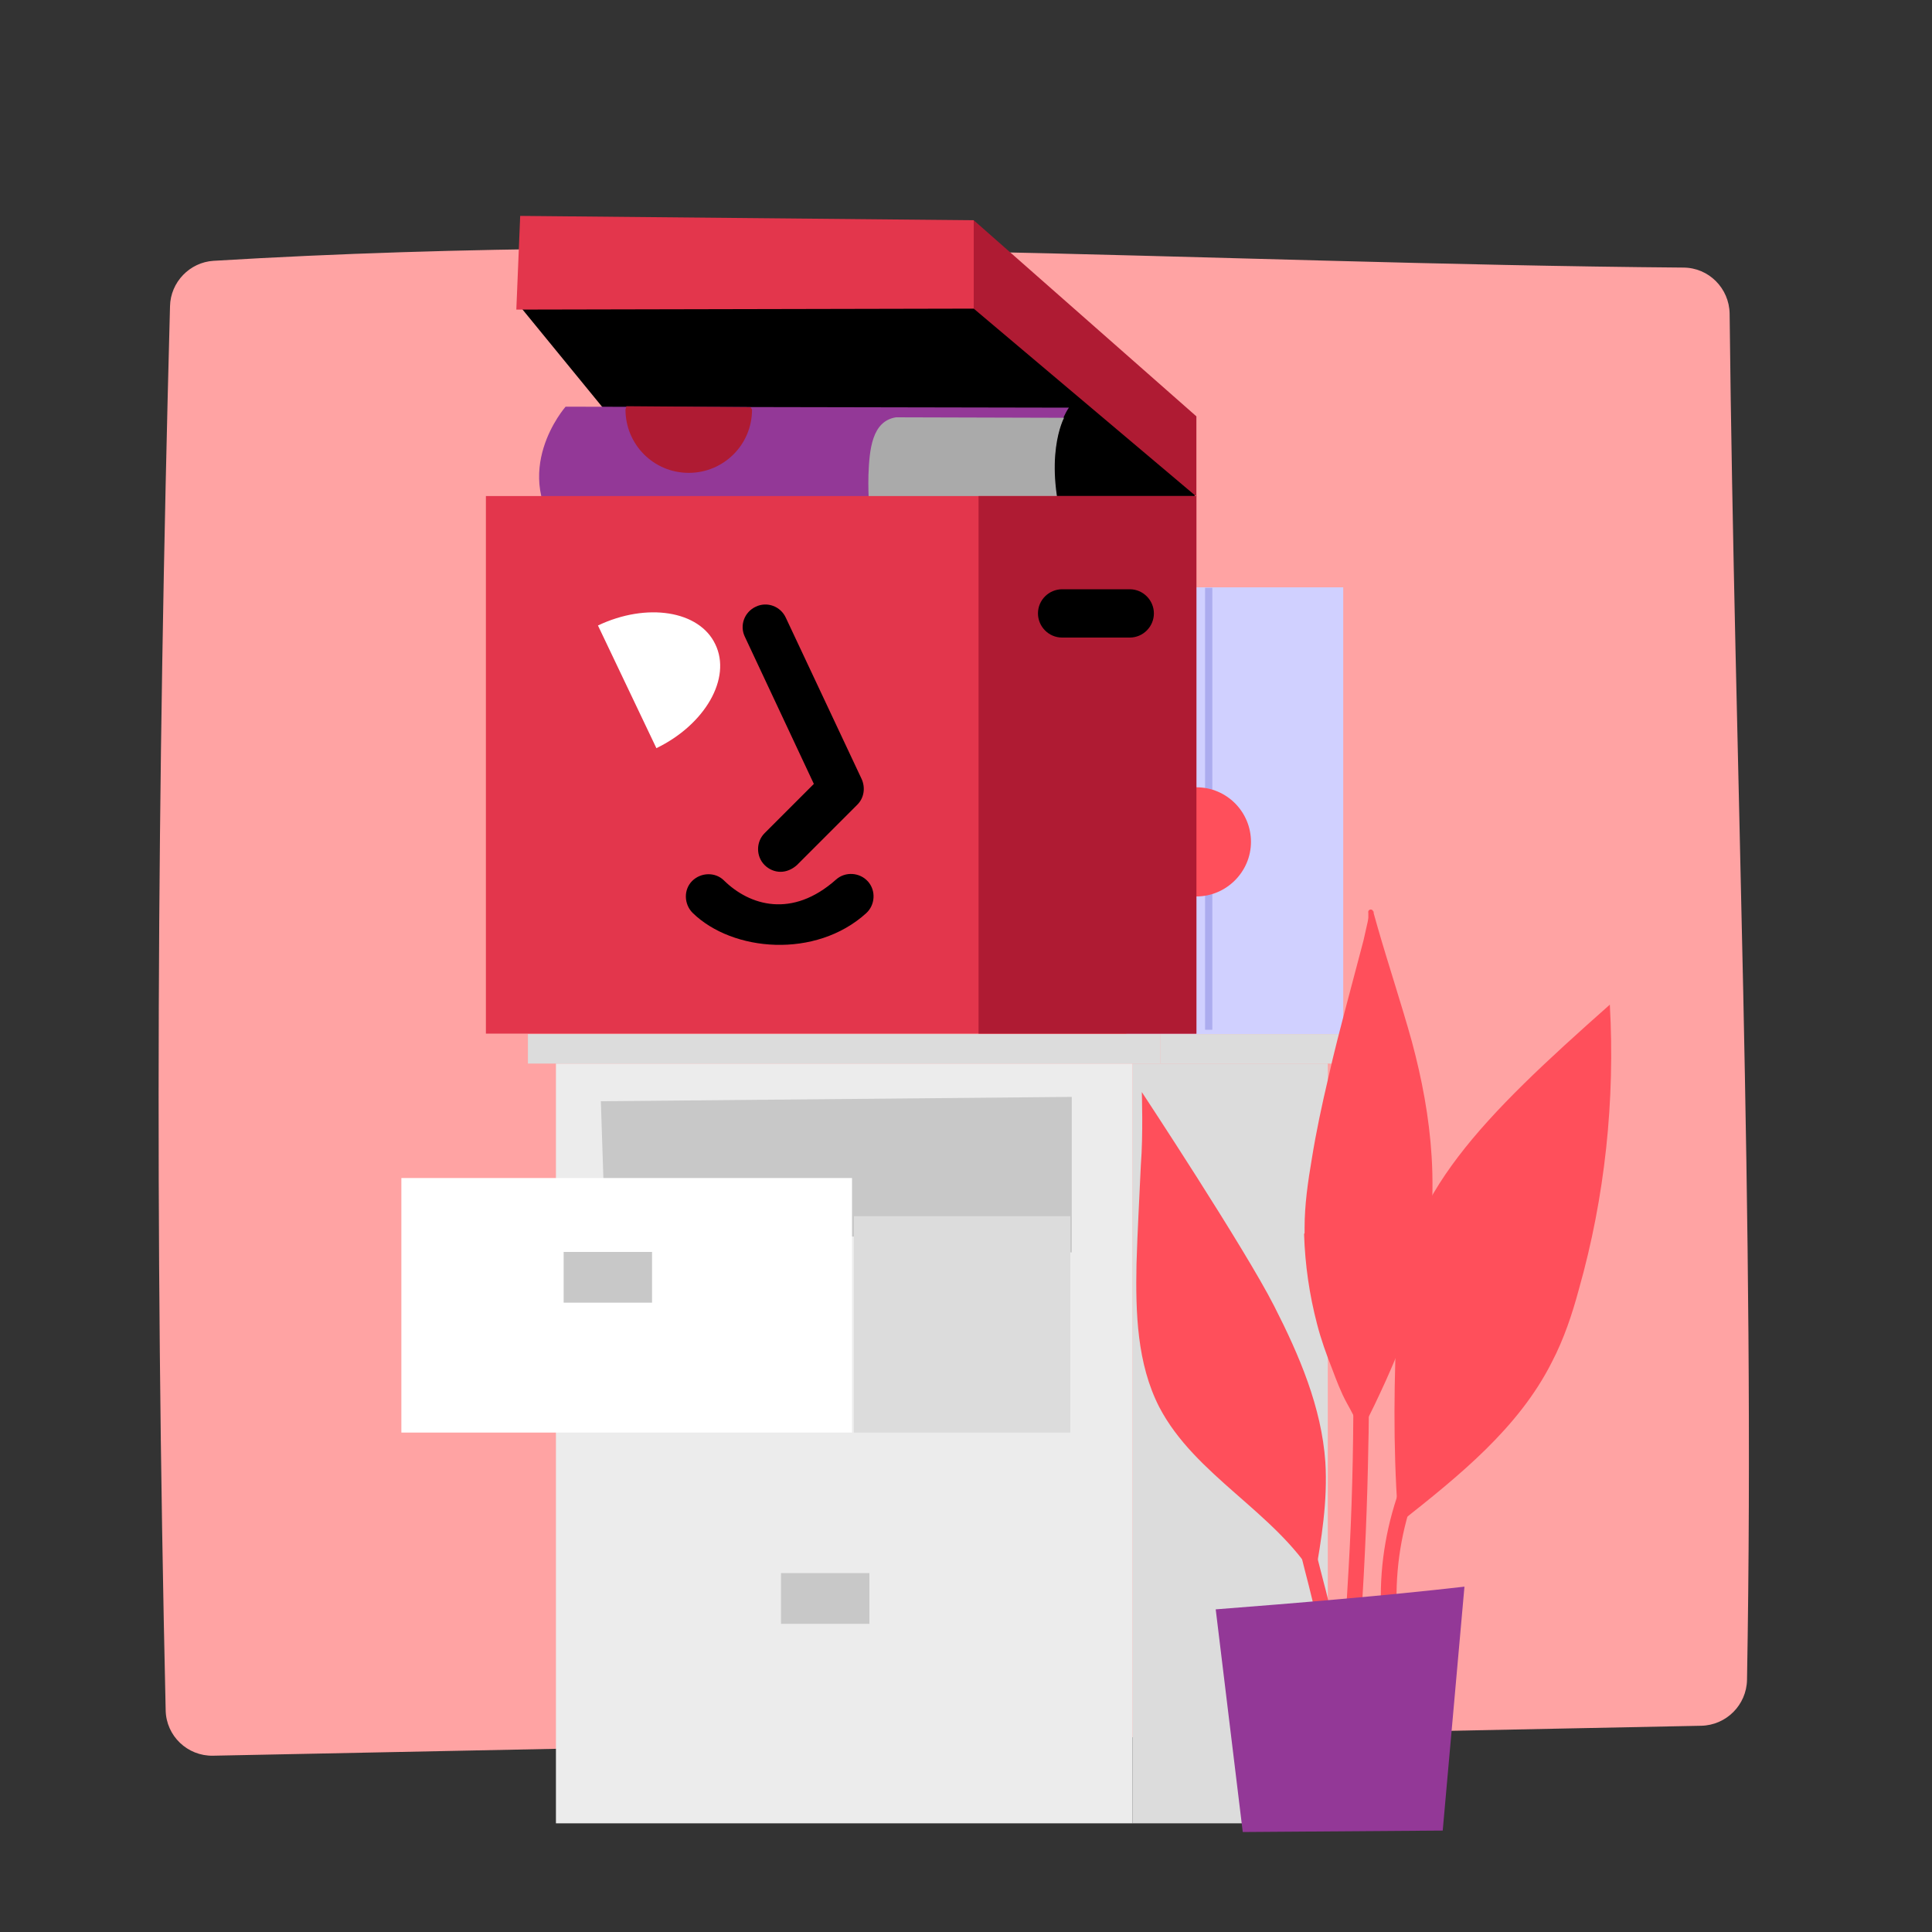 <?xml version="1.0" encoding="utf-8"?>
<!-- Generator: Adobe Illustrator 27.5.0, SVG Export Plug-In . SVG Version: 6.00 Build 0)  -->
<svg version="1.1" id="Layer_1" xmlns="http://www.w3.org/2000/svg" xmlns:xlink="http://www.w3.org/1999/xlink" x="0px" y="0px"
	 viewBox="0 0 400 400" style="enable-background:new 0 0 400 400;" xml:space="preserve">
<rect x="0" y="0" width="400" height="400" fill="#333333" stroke="none"/>
<style type="text/css">
	.st0{fill:#FFA3A3;}
	.st1{fill:#D0D0FF;}
	.st2{fill:#FFFFFF;}
	.st3{fill:#ACACEF;}
	.st4{fill:#FF4F5B;}
	.st5{fill:#D34059;}
	.st6{fill:#ECECEC;}
	.st7{fill:#DCDCDC;}
	.st8{fill:#C8C8C8;}
	.st9{fill:#E3364C;}
	.st10{fill:#AF1B33;}
	.st11{fill:#933897;}
	.st12{fill:#AAAAAA;}
</style>
<g>
	<g>
		<g>
			<path class="st0" d="M34.3,354.1C32,252.8,32.5,164,35.2,63.4c0.1-5,4.1-9.1,9-9.4c104.1-6.3,206.2,0.6,304.3,1.4
				c5.3,0,9.5,4.3,9.6,9.5c1,92.9,5.3,186.8,3.6,282.9c-0.1,5.2-4.3,9.4-9.5,9.5l-308.1,6.2C38.8,363.6,34.4,359.4,34.3,354.1z"/>
		</g>
		<g>
			<rect x="233.2" y="121.6" class="st1" width="44.9" height="92.5"/>
			<rect x="232.9" y="121.7" class="st2" width="14.4" height="91.5"/>
			<rect x="249.5" y="121.7" class="st3" width="1.5" height="91.5"/>
			<path class="st4" d="M247.7,163c-0.2,0-0.3,0-0.5,0v22.6c0.2,0,0.3,0,0.5,0c6.2,0,11.3-5.1,11.3-11.3S254,163,247.7,163z"/>
			<path class="st5" d="M236.4,174.3c0,6.1,4.8,11,10.8,11.3V163C241.2,163.3,236.4,168.3,236.4,174.3z"/>
			<g>
				<g>
					<g>
						<rect x="115.1" y="220.2" class="st6" width="119.4" height="157.3"/>
						<rect x="109.3" y="214.1" class="st7" width="130.9" height="6.1"/>
						<rect x="240.2" y="214.1" class="st7" width="41.2" height="6.1"/>
						<rect x="234.5" y="220.2" class="st7" width="40.4" height="157.3"/>
						<g>
							<g>
								<rect x="161.7" y="325.7" class="st8" width="18.3" height="10.5"/>
							</g>
						</g>
					</g>
				</g>
			</g>
			<g>
				<polygon points="107.3,63 195.9,55.1 247.5,87.9 247.2,119.7 152.7,118.5 				"/>
				<polygon class="st9" points="107.7,44.7 106.9,64.1 201.6,63.9 201.6,45.6 				"/>
				<polygon class="st10" points="247.7,86.2 201.6,45.6 201.6,63.9 247.7,102.8 				"/>
				<g>
					<g>
						<g>
							<path class="st11" d="M221.1,112.1c-6.5-18.8,0.2-27.7,0.2-27.7l-104.2-0.2c0,0-12,13.6-0.5,27.3L221.1,112.1z"/>
						</g>
						<g>
							<path class="st12" d="M220.3,86.5l-34.8-0.1c-5,0.8-5.5,6.7-5.7,12c-0.2,9.4,1.2,11.8,3.4,12.4l37.5-0.1
								C215.7,94.9,220.3,86.5,220.3,86.5z"/>
						</g>
					</g>
					<path class="st10" d="M129.7,84.1c0,0.1-0.2,0.6-0.2,0.7c0,7.2,5.8,13.1,13.1,13.1c7.2,0,13.1-5.8,13.1-13.1
						c0-0.1-0.3-0.4-0.3-0.5L129.7,84.1z"/>
				</g>
				<rect x="100.6" y="102.7" class="st9" width="147.1" height="111.3"/>
				<rect x="202.6" y="102.7" class="st10" width="45.1" height="111.3"/>
				<path d="M233.9,132h-14c-2.8,0-5-2.3-5-5v0c0-2.8,2.3-5,5-5h14c2.8,0,5,2.3,5,5v0C238.9,129.7,236.7,132,233.9,132z"/>
				<g>
					<g>
						<path d="M143.4,189c-1.8-1.8-1.9-4.8-0.1-6.6c1.8-1.8,4.8-1.9,6.6-0.1c5.3,5.2,14.1,7.9,23.2-0.2c1.9-1.7,4.9-1.5,6.6,0.4
							c1.7,1.9,1.5,4.9-0.4,6.6C168.9,198.5,151.7,197.1,143.4,189z"/>
					</g>
					<g>
						<path d="M161.6,180.5c-1.2,0-2.4-0.5-3.3-1.4c-1.8-1.8-1.8-4.8,0-6.6l10.2-10.2l-14.3-30.5c-1.1-2.3-0.1-5.1,2.3-6.2
							c2.3-1.1,5.1-0.1,6.2,2.3l15.7,33.4c0.8,1.8,0.5,3.9-0.9,5.3l-12.5,12.5C164,180,162.8,180.5,161.6,180.5z"/>
					</g>
					<path class="st2" d="M123.8,129.5c10.1-4.8,21-3.1,24.3,3.9c3.4,7-2.1,16.6-12.2,21.5L123.8,129.5z"/>
				</g>
			</g>
		</g>
		<polygon class="st8" points="125.2,252.3 124.4,228 221.9,227.1 221.9,259.3 		"/>
		<g>
			<rect x="176.8" y="251.8" class="st7" width="44.8" height="44.8"/>
		</g>
		<rect x="83.1" y="243.9" class="st2" width="93.3" height="52.7"/>
		<g>
			<rect x="116.7" y="259.2" class="st8" width="18.3" height="10.5"/>
		</g>
		<g>
			<g>
				<path class="st4" d="M289.4,313.2c-1-14.1-0.8-27.8-0.1-41.9c1.2-23.7,17.7-40,44-63.3c1.1,19.8-1,39.8-6.4,58.9
					c-1.4,5.2-3.1,10.3-5.6,15.1c-6.9,13.7-19.3,23.6-31.3,33.1"/>
			</g>
			<g>
				<path class="st4" d="M235.3,261.7C235.3,261.7,235.3,261.7,235.3,261.7c-0.2,10.1,0.1,20.6,4.7,29.6
					c7.4,14.2,23.9,21.7,32.2,35.3c1.4-7.9,2.7-15.9,2.2-23.9c-0.8-11.4-5.4-22.1-10.6-32.3c-6.1-12-27.4-44.3-27.4-44.3
					s0.3,8.8-0.2,15.1C235.9,248,235.5,254.8,235.3,261.7z"/>
			</g>
			<g>
				<path class="st4" d="M270.5,255.6c-0.7-19.6,14-64.2,13.3-66.7c6.7,24.1,14.3,39,11.7,67.6c-1.5,16.1-13.9,39.1-13.9,39.1
					c0.3-1-2.3-5.3-2.9-6.5c-1.1-2.6-2.2-5.2-3.2-7.8C272.3,272.7,270.8,264.1,270.5,255.6z"/>
				<g>
					<path class="st4" d="M271.1,255.6c-0.2-4.6,0.4-9.3,1.1-13.9c0.9-5.6,2-11.1,3.3-16.6c1.3-5.5,2.6-10.9,4.1-16.3
						c1.1-4.3,2.3-8.6,3.4-12.9c0.4-1.4,0.7-2.9,1-4.3c0.2-0.8,0.4-1.6,0.4-2.5c0-0.1,0-0.3,0-0.4c-0.3,0.1-0.7,0.2-1,0.3
						c2.2,8,4.8,15.9,7.1,23.9c2.2,7.6,3.9,15.4,4.6,23.3c0.4,4.5,0.5,9,0.3,13.5c-0.2,4.2-0.5,8.4-1.3,12.5
						c-1.6,7.3-4.2,14.4-7.2,21.2c-1.1,2.6-2.4,5.2-3.6,7.8c-0.6,1.3-1.4,2.6-2,3.9c0,0.1-0.1,0.1-0.1,0.2c0.3,0.1,0.6,0.3,1,0.4
						c0.2-0.6-0.1-1.4-0.4-1.9c-0.4-0.9-0.8-1.7-1.3-2.6c-1.1-2-2-4.1-2.9-6.3c-2.5-6-4.4-12.1-5.5-18.5
						C271.5,262.8,271.2,259.2,271.1,255.6c0-0.7-1.1-0.7-1.1,0c0.2,6.3,1.1,12.5,2.7,18.6c0.8,3.1,1.9,6.2,3.1,9.2
						c0.9,2.4,1.8,4.8,3,7c0.5,0.9,1,1.8,1.5,2.8c0.3,0.5,0.9,1.6,0.8,2.2c-0.1,0.6,0.7,1,1,0.4c1.7-3.2,3.3-6.6,4.8-9.9
						c3-6.7,5.8-13.7,7.6-20.9c1-3.8,1.5-7.6,1.8-11.5c0.3-4.7,0.4-9.4,0.1-14.1c-0.5-8.1-2-16-4.1-23.8c-2.2-7.9-4.8-15.7-7.1-23.7
						c-0.3-1.1-0.6-2.1-0.9-3.2c-0.2-0.7-1.2-0.4-1,0.3c0,0.1,0-0.1,0,0c0,0.1,0,0.1,0,0.2c0,0.1,0,0.3,0,0.4c0,0.2,0,0,0,0.1
						c0,0.1,0,0.2,0,0.3c0,0.2-0.1,0.5-0.1,0.7c-0.3,1.3-0.6,2.7-0.9,4c-1.1,4.2-2.2,8.3-3.3,12.5c-1.4,5.3-2.8,10.6-4,16
						c-1.3,5.5-2.5,11.1-3.4,16.7c-0.8,4.7-1.5,9.5-1.5,14.3c0,0.5,0,1,0,1.4C270,256.3,271.1,256.3,271.1,255.6z"/>
				</g>
			</g>
			<g>
				<g>
					<path class="st4" d="M280.2,288.9c0,12-0.3,24.1-1,36.1c-0.2,3.4-0.4,6.8-0.6,10.2c-0.1,0.9,0.8,1.6,1.6,1.6
						c0.9,0,1.5-0.7,1.6-1.6c0.8-12,1.3-24,1.5-36c0.1-3.4,0.1-6.8,0.1-10.2C283.4,286.9,280.2,286.9,280.2,288.9L280.2,288.9z"/>
				</g>
			</g>
			<g>
				<g>
					<path class="st4" d="M290.2,307.2c-3,7.9-4.5,16.3-4.3,24.7c0.1,2.4,0.2,4.7,0.6,7.1c0.1,0.8,0.6,1.6,1.6,1.6
						c0.8,0,1.7-0.7,1.6-1.6c-1.1-8.1-0.6-16.4,1.5-24.3c0.6-2.3,1.3-4.5,2.1-6.7c0.3-0.8-0.3-1.7-1.1-1.9
						C291.2,305.9,290.5,306.4,290.2,307.2L290.2,307.2z"/>
				</g>
			</g>
			<g>
				<g>
					<path class="st4" d="M267.8,315.8c1.1,4.2,2.1,8.4,3.2,12.6c1,4,2.1,8.1,1.6,12.2c-0.1,0.9,0.8,1.6,1.6,1.6
						c0.9,0,1.5-0.7,1.6-1.6c0.5-4.3-0.6-8.7-1.7-12.8c-1.1-4.3-2.2-8.6-3.3-12.8C270.4,313,267.3,313.8,267.8,315.8L267.8,315.8z"
						/>
				</g>
			</g>
			<g>
				<path class="st11" d="M251.7,333.2c16.7-1.3,34.9-2.8,51.5-4.7l-4.5,50.5l-41.4,0.3L251.7,333.2z"/>
			</g>
		</g>
	</g>
</g>
</svg>
